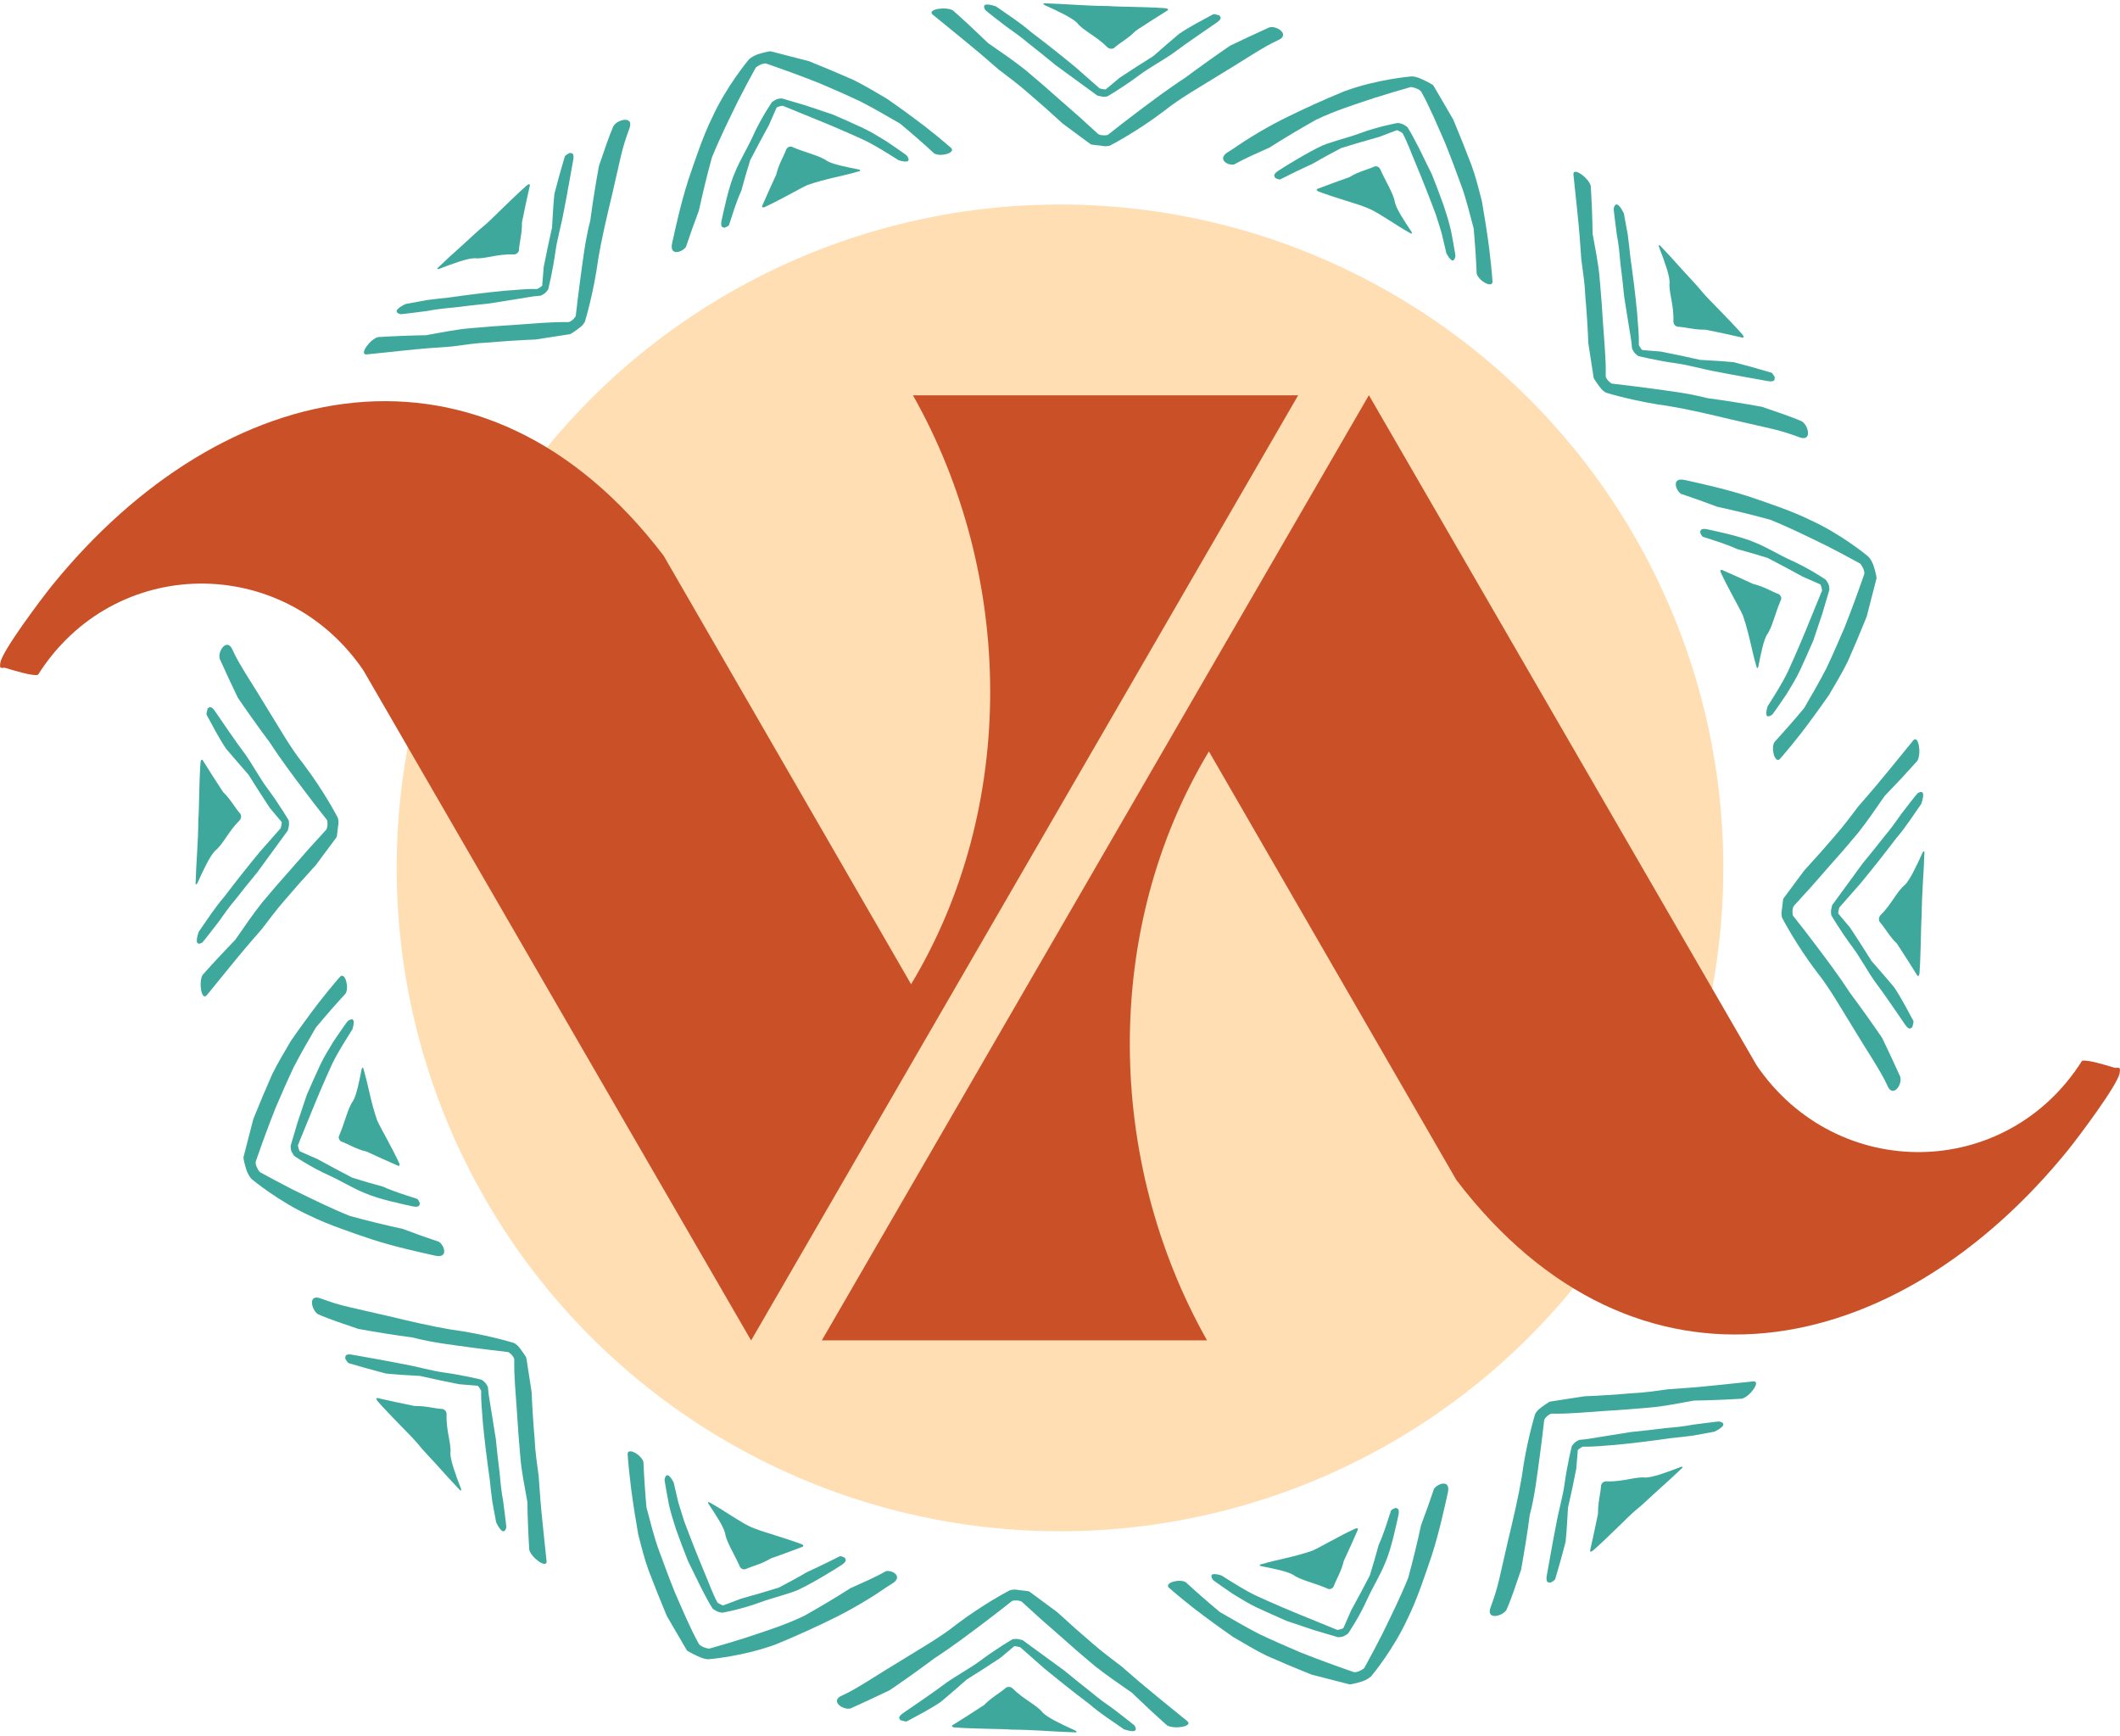 <?xml version="1.0" encoding="UTF-8"?>
<svg id="Layer_2" data-name="Layer 2" xmlns="http://www.w3.org/2000/svg" viewBox="0 0 168.56 137.99">
  <defs>
    <style>
      .cls-1 {
        fill: #ffdeb3;
      }

      .cls-2 {
        fill: none;
      }

      .cls-3 {
        fill: #3fa89d;
      }

      .cls-4 {
        fill: #ca5028;
      }
    </style>
  </defs>
  <g id="Layer_5" data-name="Layer 5">
    <g>
      <g>
        <g>
          <path class="cls-3" d="M151.1,85.63c-.48-1.06-.96-2.1-1.45-3.11-.84-1.23-1.69-2.42-2.54-3.56-.91-1.4-1.93-2.75-2.89-4.02-.55-.73-1.1-1.44-1.65-2.13-.06-.05-.09-.55.05-.78.91-.98,1.83-2.01,2.75-3.08.79-.88,1.58-1.79,2.37-2.74.74-.94,1.41-1.92,2.11-2.93.87-.9,1.74-1.83,2.6-2.8.33-.56.1-2.04-.31-1.64-.09.11-1.89,2.32-1.89,2.32-.82,1.01-1.65,1.99-2.48,2.93-.61.79-1.17,1.56-1.83,2.31-.83.97-1.66,1.91-2.49,2.81l-1.65,2.22c-.05.07-.1.85-.15,1.05-.02.22.02.49.08.55,0,0,1.05,2.04,2.72,4.24,1.02,1.27,1.9,2.85,2.81,4.31,1.06,1.78,2.32,3.62,2.8,4.72.43,1.04,1.21-.07,1.03-.67Z"/>
          <path class="cls-3" d="M152.05,81.63c.04-.11.12-.4.08-.47-.5-.92-.95-1.81-1.55-2.7-.59-.7-1.18-1.38-1.77-2.05-.57-.91-1.14-1.8-1.71-2.66l-.94-1.12c-.02-.05.06-.42.08-.48l1.65-1.87c.95-1.15,1.9-2.35,2.85-3.6.77-.9,1.36-1.82,2.02-2.77.29-.85.15-1.11-.29-.85-.07.05-1.29,1.64-1.29,1.64-.44.61-.84,1.2-1.35,1.79-.58.74-1.15,1.45-1.73,2.15l-1.35,1.85-1.08,1.48s-.07.35-.09.42c0,.08,0,.36.04.4,0,0,.7,1.21,1.7,2.55.57.76,1.15,1.85,1.76,2.71.8,1.05,1.97,2.81,2.4,3.42.29.42.45.29.46.27,0-.02.13-.08.13-.1Z"/>
          <path class="cls-3" d="M149.52,72.76c.87-.86,1.32-1.93,1.93-2.4.39-.38.91-1.46,1.4-2.55.11-.23.19-.15.15.14-.04,1.53-.2,3.02-.21,4.9-.07.75-.05,2.8-.17,4.48-.03.34-.15.31-.23.14-.52-.83-1.04-1.65-1.56-2.44-.63-.61-.96-1.28-1.39-1.75-.07-.15-.08-.34.07-.51Z"/>
        </g>
        <path class="cls-2" d="M141.13,60.46c1.1,7.46.76,15.11-1.06,22.4-1.81,7.3-5.08,14.24-9.55,20.3l9.26,6.84c5.36-7.26,9.29-15.59,11.46-24.36,2.19-8.77,2.6-17.97,1.28-26.9l-11.38,1.71Z"/>
        <g>
          <g>
            <path class="cls-3" d="M114.02,118.36c-.32.95-.66,1.91-1.03,2.89-.3,1.38-.64,2.79-1.03,4.21-.62,1.53-1.34,2.99-2.09,4.52-.44.86-.9,1.73-1.38,2.6-.03.08-.53.41-.84.36-1.45-.5-2.86-1.02-4.23-1.56-1.13-.48-2.22-.96-3.28-1.46-1.07-.55-2.13-1.17-3.15-1.76-.94-.78-1.84-1.57-2.71-2.37-.49-.29-1.69.03-1.36.42.04.04.55.48,1.06.9.52.42,1.04.83,1.04.83.97.74,1.97,1.47,3.02,2.2.86.5,1.76,1.05,2.66,1.49,1.15.51,2.34,1.01,3.56,1.5l3.03.78c.1.03,1.01-.2,1.23-.32.25-.11.51-.3.55-.38,0,0,1.76-2.1,2.9-4.64.69-1.39,1.34-3.35,1.87-4.91.63-1.98,1.03-3.89,1.28-5,.23-1.07-.81-.72-1.09-.31Z"/>
            <path class="cls-3" d="M110.94,119.89c-.09.03-.32.14-.34.2-.3.91-.59,1.89-.98,2.73-.22.81-.45,1.62-.71,2.44-.47.91-.97,1.84-1.48,2.77l-.62,1.41c-.04.05-.42.15-.49.14l-2.4-.98c-1.39-.56-2.74-1.14-4.03-1.73-.93-.44-1.88-1.06-2.78-1.62-.76-.23-.95-.07-.67.35.03.07,1.63,1.15,1.63,1.15.61.37,1.25.77,1.87,1.06.78.36,1.58.72,2.39,1.07l2.18.73,1.86.55c.06.01.39-.02.46-.07.08-.04.33-.18.36-.23,0,0,.87-1.26,1.55-2.78.39-.87,1.02-1.88,1.38-2.79.49-1.07.93-3.2,1.07-3.84.1-.47-.08-.53-.1-.52-.02,0-.12-.06-.14-.05Z"/>
            <path class="cls-3" d="M105.58,126.31c-1.08-.47-2.18-.68-2.77-1.11-.45-.27-1.5-.48-2.51-.68-.22-.05-.17-.14.07-.18,1.22-.36,2.49-.54,3.99-1.06.58-.26,2.08-1.14,3.35-1.73.26-.12.3,0,.22.14-.35.8-.71,1.6-1.09,2.42-.19.83-.59,1.43-.81,2.04-.09.13-.25.23-.45.17Z"/>
          </g>
          <g>
            <path class="cls-3" d="M119.77,128.01c.45-1.02.8-2.16,1.17-3.21.27-1.48.5-2.93.69-4.35.41-1.55.6-3.27.82-4.86.12-.91.23-1.81.33-2.69,0-.08.31-.47.59-.51,1.4.03,2.72-.12,4.14-.21,1.18-.07,2.38-.16,3.6-.27,1.24-.1,2.36-.35,3.58-.56,1.25-.02,2.52-.07,3.81-.15.63-.16,1.51-1.37.94-1.38-.14.01-2.97.31-2.97.31-1.3.14-2.57.24-3.82.32-.99.13-1.92.28-2.95.32-1.27.11-2.51.19-3.73.24l-2.72.42c-.09.01-.73.47-.88.6-.17.14-.32.37-.33.45,0,0-.68,2.2-1.05,4.96-.25,1.51-.68,3.35-1.08,5.01-.23,1.02-.47,2.07-.69,3.02-.21.95-.48,1.7-.69,2.28-.42,1.07.88.77,1.22.28Z"/>
            <path class="cls-3" d="M123.26,125.84c.1-.05.36-.21.39-.28.3-1.01.58-2,.83-2.98.09-.89.14-1.81.19-2.7.24-1.05.46-2.09.66-3.12l.12-1.47c.02-.06.34-.26.41-.28.88.03,1.66-.08,2.51-.13,1.48-.14,2.99-.33,4.54-.55.57-.06,1.16-.12,1.73-.2l1.68-.31c.81-.4.89-.68.39-.81-.08-.01-2.07.25-2.07.25-.72.14-1.48.22-2.24.28-.92.12-1.83.22-2.73.31l-2.25.36c-.62.09-1.18.22-1.82.26-.06,0-.33.16-.38.21-.06.05-.25.26-.25.31,0,0-.35,1.37-.58,3.03-.13.95-.48,2.14-.66,3.18-.25,1.21-.61,3.35-.75,4.08-.09.5.12.53.14.52.02,0,.14.03.16.02Z"/>
            <path class="cls-3" d="M127.73,117.77c1.27.06,2.33-.39,3.09-.3.55,0,1.67-.4,2.78-.83.24-.09.24.02,0,.21-.55.53-1.11,1.03-1.71,1.57-.6.53-1.19,1.13-1.92,1.72-.57.49-2,1.97-3.26,3.09-.26.22-.32.12-.26-.06.22-.96.42-1.91.61-2.85-.02-.88.21-1.59.24-2.24.05-.16.18-.3.41-.31Z"/>
          </g>
          <path class="cls-2" d="M130.52,103.16c-4.48,6.05-10.15,11.22-16.6,15.09-6.44,3.88-13.65,6.46-21.1,7.6l1.71,11.38c8.92-1.35,17.6-4.45,25.33-9.12,7.75-4.66,14.55-10.85,19.92-18.11l-9.26-6.84Z"/>
        </g>
        <g>
          <g>
            <path class="cls-3" d="M70.41,124.93c-.92.52-1.82.89-2.78,1.33-1.18.75-2.42,1.49-3.7,2.21-1.55.74-3.07,1.21-4.69,1.75-.92.29-1.85.57-2.81.84-.07.04-.65-.1-.85-.34-.72-1.29-1.31-2.74-1.9-4.07-.46-1.14-.88-2.27-1.28-3.37-.41-1.09-.69-2.32-1-3.44-.11-1.22-.19-2.42-.24-3.6-.13-.55-1.21-1.18-1.26-.67,0,.06.05.73.12,1.39.07.67.15,1.32.15,1.32.16,1.21.35,2.44.57,3.69.25.97.5,1.99.84,2.91.45,1.18.93,2.38,1.44,3.6l1.58,2.71c.05.1.89.5,1.12.59.25.1.57.16.66.13,0,0,2.72-.22,5.31-1.18,1.52-.62,3.33-1.44,4.81-2.18.92-.46,1.79-.96,2.54-1.42.76-.45,1.43-.96,1.91-1.24.91-.57-.06-1.13-.56-.96Z"/>
            <path class="cls-3" d="M67.15,123.83c-.09-.04-.32-.14-.38-.1-.86.43-1.73.86-2.63,1.27-.73.43-1.46.82-2.22,1.22-.98.3-1.97.6-3,.88l-1.43.54c-.06,0-.4-.19-.45-.24-.39-.73-.69-1.59-1.02-2.36-.58-1.39-1.12-2.76-1.62-4.1-.16-.51-.32-1-.47-1.51l-.37-1.58c-.38-.7-.62-.72-.72-.23-.02.07.34,1.97.34,1.97.16.72.37,1.38.59,2.05.29.81.6,1.63.93,2.46l1.02,2.08c.3.56.59,1.17.93,1.69.03.05.31.22.38.25.08.03.36.11.42.09,0,0,1.5-.26,3.05-.84.89-.33,2.04-.59,2.94-.96,1.14-.53,2.93-1.63,3.49-2,.4-.26.31-.43.3-.44-.02-.01-.05-.13-.06-.14Z"/>
            <path class="cls-3" d="M58.83,124.56c-.46-1.04-1.08-1.97-1.19-2.7-.13-.51-.72-1.42-1.29-2.27-.12-.19-.02-.22.18-.08.56.31,1.09.66,1.66,1.02.58.35,1.17.77,1.92,1.03.59.24,2.27.7,3.58,1.19.26.1.21.21.05.25-.81.31-1.63.61-2.48.91-.72.45-1.42.58-2,.85-.16.03-.34-.02-.43-.2Z"/>
          </g>
          <g>
            <path class="cls-3" d="M67.64,135.82c1.06-.48,2.1-.96,3.11-1.45,1.23-.84,2.42-1.69,3.56-2.54,1.4-.91,2.75-1.93,4.02-2.89.73-.55,1.44-1.1,2.13-1.65.05-.06.55-.09.78.05.98.91,2.01,1.83,3.08,2.75.88.79,1.79,1.58,2.74,2.37.94.74,1.92,1.41,2.93,2.11.9.87,1.83,1.74,2.8,2.6.56.33,2.04.1,1.64-.31-.11-.09-2.32-1.89-2.32-1.89-1.01-.82-1.99-1.65-2.93-2.48-.79-.61-1.56-1.17-2.31-1.83-.97-.83-1.91-1.66-2.81-2.49l-2.22-1.64c-.07-.05-.85-.1-1.05-.15-.22-.02-.49.03-.55.08,0,0-2.04,1.05-4.24,2.72-1.27,1.02-2.85,1.9-4.31,2.81-1.78,1.06-3.62,2.32-4.72,2.8-1.04.43.07,1.21.67,1.03Z"/>
            <path class="cls-3" d="M71.64,136.77c.11.04.4.12.47.08.92-.5,1.81-.95,2.7-1.55.7-.59,1.38-1.18,2.05-1.77.91-.57,1.8-1.14,2.66-1.71l1.12-.94c.06-.02.42.06.48.08l1.87,1.65c1.15.95,2.35,1.9,3.6,2.85.9.77,1.82,1.36,2.77,2.02.85.29,1.11.15.85-.29-.05-.07-1.64-1.29-1.64-1.29-.61-.44-1.2-.84-1.79-1.35-.74-.58-1.45-1.15-2.15-1.73l-1.85-1.35-1.48-1.08s-.35-.07-.42-.09c-.08,0-.36,0-.4.04,0,0-1.21.7-2.55,1.7-.76.57-1.85,1.15-2.71,1.76-1.05.8-2.81,1.97-3.42,2.4-.42.29-.29.45-.27.47.02,0,.08.13.1.13Z"/>
            <path class="cls-3" d="M80.52,134.24c.86.87,1.93,1.32,2.4,1.93.38.39,1.46.91,2.55,1.4.23.11.15.19-.14.15-1.53-.04-3.02-.2-4.9-.21-.75-.07-2.8-.05-4.48-.17-.34-.03-.31-.15-.14-.23.83-.52,1.65-1.04,2.44-1.56.61-.63,1.28-.96,1.75-1.39.15-.07.34-.08.51.07Z"/>
          </g>
          <path class="cls-2" d="M92.82,125.85c-7.46,1.1-15.11.76-22.4-1.06-7.3-1.81-14.24-5.08-20.3-9.55l-6.84,9.26c7.26,5.36,15.59,9.29,24.36,11.46,8.77,2.19,17.97,2.6,26.9,1.28l-1.71-11.38Z"/>
        </g>
        <g>
          <g>
            <path class="cls-3" d="M34.91,98.73c-.95-.32-1.91-.66-2.89-1.03-1.38-.3-2.79-.64-4.21-1.03-1.53-.62-2.99-1.34-4.52-2.09-.86-.44-1.73-.9-2.6-1.38-.08-.03-.41-.53-.36-.84.5-1.45,1.02-2.86,1.56-4.23.48-1.13.96-2.22,1.46-3.28.55-1.07,1.17-2.13,1.76-3.15.78-.94,1.57-1.84,2.37-2.71.29-.49-.03-1.69-.42-1.36-.04.04-.48.55-.9,1.06-.42.52-.83,1.04-.83,1.04-.74.97-1.47,1.97-2.2,3.02-.5.86-1.05,1.76-1.49,2.66-.51,1.15-1.01,2.34-1.5,3.56l-.78,3.03c-.03.1.2,1.01.32,1.23.11.25.3.51.38.55,0,0,2.1,1.76,4.64,2.9,1.39.69,3.35,1.34,4.91,1.87,1.98.63,3.89,1.03,5,1.28,1.07.23.72-.81.31-1.09Z"/>
            <path class="cls-3" d="M33.38,95.66c-.03-.09-.14-.32-.2-.34-.91-.3-1.89-.59-2.73-.98-.81-.22-1.62-.45-2.44-.71-.91-.47-1.84-.97-2.77-1.48l-1.41-.62c-.05-.04-.15-.42-.14-.49l.98-2.4c.56-1.39,1.14-2.74,1.73-4.03.44-.93,1.06-1.88,1.62-2.78.23-.76.07-.95-.35-.67-.07.03-1.15,1.63-1.15,1.63-.37.61-.77,1.25-1.06,1.87-.36.78-.72,1.58-1.07,2.39l-.73,2.18-.55,1.86c-.01.06.02.39.07.46.04.08.18.33.23.36,0,0,1.26.87,2.78,1.55.87.39,1.88,1.02,2.79,1.38,1.07.49,3.2.93,3.84,1.07.47.1.53-.09.52-.1,0-.02.06-.12.05-.14Z"/>
            <path class="cls-3" d="M26.96,90.3c.47-1.08.68-2.18,1.11-2.77.27-.45.48-1.5.68-2.51.05-.22.14-.17.18.07.36,1.22.54,2.49,1.06,3.99.26.58,1.14,2.08,1.73,3.35.12.26,0,.3-.14.22-.8-.35-1.6-.71-2.42-1.09-.83-.19-1.43-.59-2.04-.81-.13-.09-.23-.25-.17-.45Z"/>
          </g>
          <g>
            <path class="cls-3" d="M25.27,104.48c1.02.45,2.16.8,3.21,1.17,1.48.27,2.93.5,4.35.69,1.55.41,3.27.6,4.86.82.91.12,1.81.23,2.69.33.08,0,.47.31.51.59-.03,1.41.12,2.72.21,4.14.07,1.18.16,2.38.27,3.6.1,1.24.35,2.36.56,3.58.02,1.25.07,2.52.15,3.81.16.63,1.37,1.51,1.38.94-.01-.14-.31-2.97-.31-2.97-.14-1.3-.24-2.57-.32-3.82-.13-.99-.28-1.92-.32-2.95-.11-1.27-.19-2.51-.24-3.73l-.42-2.72c-.01-.09-.47-.73-.6-.88-.14-.17-.37-.32-.45-.33,0,0-2.2-.68-4.96-1.05-1.51-.25-3.35-.68-5.01-1.08-1.02-.23-2.07-.47-3.02-.69-.95-.21-1.7-.48-2.28-.69-1.07-.42-.77.88-.28,1.22Z"/>
            <path class="cls-3" d="M27.43,107.98c.05.1.21.36.28.39,1.01.3,2,.58,2.98.83.89.09,1.81.14,2.7.19,1.05.24,2.09.46,3.12.66l1.47.12c.06.02.26.34.28.41-.03.88.08,1.66.13,2.51.14,1.48.33,2.99.55,4.54.06.57.12,1.16.2,1.73l.31,1.68c.4.81.68.89.81.39.01-.08-.25-2.07-.25-2.07-.14-.72-.22-1.48-.28-2.24-.12-.92-.22-1.83-.31-2.73l-.36-2.25c-.09-.62-.22-1.18-.26-1.82,0-.06-.16-.33-.21-.38-.05-.06-.26-.25-.31-.25,0,0-1.37-.35-3.03-.58-.95-.13-2.14-.48-3.18-.66-1.21-.25-3.35-.61-4.08-.75-.5-.09-.53.12-.52.14,0,.02-.03.14-.02.16Z"/>
            <path class="cls-3" d="M35.51,112.45c-.06,1.27.39,2.33.3,3.09,0,.55.4,1.67.83,2.78.09.24-.02.24-.21,0-.53-.55-1.03-1.11-1.57-1.71-.53-.6-1.14-1.19-1.72-1.92-.49-.57-1.97-2-3.09-3.26-.22-.26-.12-.32.06-.26.96.22,1.91.42,2.85.61.88-.02,1.59.21,2.24.24.16.05.3.18.31.41Z"/>
          </g>
          <path class="cls-2" d="M50.12,115.24c-6.05-4.48-11.22-10.15-15.09-16.6-3.88-6.44-6.46-13.65-7.6-21.1l-11.38,1.71c1.35,8.92,4.45,17.6,9.12,25.33,4.66,7.75,10.85,14.55,18.11,19.92l6.84-9.26Z"/>
        </g>
        <g>
          <path class="cls-3" d="M17.46,52.36c.48,1.06.96,2.1,1.45,3.11.84,1.23,1.69,2.42,2.54,3.56.91,1.4,1.93,2.75,2.89,4.02.55.73,1.1,1.44,1.65,2.13.06.05.09.55-.05.78-.91.98-1.83,2.01-2.75,3.08-.79.88-1.58,1.79-2.37,2.74-.74.94-1.41,1.92-2.11,2.93-.87.9-1.74,1.83-2.6,2.8-.33.56-.1,2.04.31,1.64.09-.11,1.89-2.32,1.89-2.32.82-1.01,1.65-1.99,2.48-2.93.61-.79,1.17-1.56,1.83-2.31.83-.97,1.66-1.91,2.49-2.81l1.65-2.22c.05-.07.1-.85.15-1.05.02-.22-.03-.49-.08-.55,0,0-1.05-2.04-2.72-4.24-1.02-1.27-1.9-2.85-2.81-4.31-1.06-1.78-2.32-3.62-2.8-4.72-.43-1.04-1.21.07-1.03.67Z"/>
          <path class="cls-3" d="M16.51,56.36c-.04.11-.12.4-.08.47.5.92.95,1.81,1.55,2.7.59.7,1.18,1.38,1.77,2.05.57.91,1.14,1.8,1.71,2.66l.94,1.12c.02.05-.06.42-.08.48l-1.65,1.87c-.95,1.15-1.9,2.35-2.85,3.6-.77.9-1.36,1.82-2.02,2.77-.29.85-.15,1.11.29.85.07-.05,1.29-1.64,1.29-1.64.44-.61.84-1.2,1.35-1.79.58-.74,1.15-1.45,1.73-2.15l1.35-1.85,1.08-1.48s.07-.35.09-.42c0-.08,0-.36-.04-.4,0,0-.7-1.21-1.7-2.55-.57-.76-1.15-1.85-1.76-2.71-.8-1.05-1.97-2.81-2.4-3.42-.29-.42-.45-.29-.47-.27,0,.02-.13.08-.13.1Z"/>
          <path class="cls-3" d="M19.04,65.23c-.87.86-1.32,1.93-1.93,2.4-.39.38-.91,1.46-1.4,2.55-.11.23-.19.15-.15-.14.04-1.53.2-3.02.21-4.9.07-.75.05-2.8.17-4.48.03-.34.15-.31.23-.14.52.83,1.04,1.65,1.56,2.44.63.61.96,1.28,1.39,1.75.07.15.08.34-.07.51Z"/>
        </g>
        <path class="cls-2" d="M27.43,77.54c-1.1-7.46-.76-15.11,1.06-22.4,1.81-7.3,5.08-14.24,9.55-20.3l-9.26-6.84c-5.36,7.26-9.29,15.59-11.46,24.36-2.19,8.77-2.6,17.97-1.28,26.9l11.38-1.71Z"/>
        <g>
          <g>
            <path class="cls-3" d="M54.54,19.63c.32-.95.66-1.91,1.03-2.89.3-1.38.64-2.79,1.03-4.21.62-1.53,1.34-2.99,2.09-4.52.44-.86.9-1.73,1.38-2.6.03-.08.53-.41.84-.36,1.45.5,2.86,1.02,4.23,1.56,1.13.48,2.22.96,3.28,1.46,1.07.55,2.13,1.17,3.15,1.76.94.78,1.84,1.57,2.71,2.37.49.29,1.69-.03,1.36-.42-.04-.04-.55-.48-1.06-.9-.52-.42-1.04-.83-1.04-.83-.97-.74-1.97-1.47-3.02-2.2-.86-.5-1.76-1.05-2.65-1.49-1.15-.51-2.34-1.01-3.56-1.5l-3.03-.78c-.1-.03-1.01.2-1.23.32-.25.11-.51.3-.55.38,0,0-1.76,2.1-2.91,4.64-.69,1.39-1.34,3.35-1.87,4.91-.63,1.98-1.03,3.89-1.28,5-.23,1.07.81.72,1.09.31Z"/>
            <path class="cls-3" d="M57.62,18.1c.09-.03.32-.14.34-.2.3-.91.59-1.89.98-2.73.22-.81.45-1.62.71-2.44.47-.91.97-1.84,1.48-2.77l.62-1.41c.04-.05.42-.15.49-.14l2.4.98c1.39.56,2.74,1.14,4.03,1.73.93.44,1.88,1.06,2.78,1.62.76.23.95.07.67-.35-.03-.07-1.63-1.15-1.63-1.15-.61-.37-1.25-.77-1.87-1.06-.78-.36-1.58-.72-2.39-1.07l-2.18-.73-1.86-.55c-.06-.01-.39.02-.46.07-.08.04-.33.18-.36.23,0,0-.87,1.26-1.55,2.78-.39.87-1.02,1.88-1.38,2.79-.49,1.07-.93,3.2-1.07,3.84-.1.47.08.53.1.52.02,0,.12.06.14.05Z"/>
            <path class="cls-3" d="M62.98,11.68c1.08.47,2.18.68,2.77,1.11.45.27,1.5.48,2.51.68.22.05.17.14-.07.18-1.22.36-2.49.54-3.99,1.06-.58.26-2.08,1.14-3.35,1.73-.26.12-.3,0-.22-.14.35-.8.71-1.6,1.09-2.42.19-.83.59-1.43.81-2.04.09-.13.25-.23.45-.17Z"/>
          </g>
          <g>
            <path class="cls-3" d="M48.79,9.99c-.45,1.02-.8,2.16-1.17,3.21-.27,1.48-.5,2.93-.69,4.35-.41,1.55-.6,3.27-.82,4.86-.12.91-.23,1.81-.33,2.69,0,.08-.31.47-.59.51-1.41-.03-2.72.12-4.14.21-1.18.07-2.38.16-3.6.27-1.24.1-2.36.35-3.58.56-1.25.02-2.52.07-3.81.15-.63.16-1.51,1.37-.94,1.38.14-.01,2.97-.31,2.97-.31,1.3-.14,2.57-.24,3.82-.32.99-.13,1.92-.28,2.95-.32,1.27-.11,2.51-.19,3.73-.24l2.72-.42c.09-.01.73-.47.88-.6.17-.14.32-.37.33-.45,0,0,.68-2.2,1.05-4.96.25-1.51.68-3.35,1.08-5.01.23-1.02.47-2.07.69-3.02.21-.95.48-1.7.69-2.28.42-1.07-.88-.77-1.22-.28Z"/>
            <path class="cls-3" d="M45.3,12.15c-.1.05-.36.21-.39.28-.3,1.01-.58,2-.83,2.98-.09.89-.14,1.81-.19,2.7-.24,1.05-.46,2.09-.66,3.12l-.12,1.47c-.02.06-.34.26-.41.28-.88-.03-1.66.08-2.51.13-1.48.14-2.99.33-4.54.55-.57.06-1.16.12-1.73.2l-1.68.31c-.81.4-.89.68-.39.81.08.01,2.07-.25,2.07-.25.72-.14,1.48-.22,2.24-.29.92-.12,1.83-.22,2.73-.31l2.25-.36c.62-.09,1.18-.22,1.82-.26.06,0,.33-.16.38-.21.06-.05.25-.26.25-.31,0,0,.35-1.37.58-3.03.13-.95.48-2.14.66-3.18.25-1.21.61-3.35.75-4.08.09-.5-.12-.53-.14-.52-.02,0-.14-.03-.16-.02Z"/>
            <path class="cls-3" d="M40.83,20.23c-1.27-.06-2.33.39-3.09.3-.55,0-1.67.4-2.78.83-.24.09-.24-.02,0-.21.55-.53,1.11-1.03,1.71-1.57.6-.53,1.19-1.13,1.92-1.72.57-.49,2-1.97,3.26-3.09.26-.22.32-.12.26.06-.22.96-.42,1.91-.61,2.85.02.88-.21,1.59-.24,2.24-.05.16-.18.3-.41.31Z"/>
          </g>
          <path class="cls-2" d="M38.04,34.83c4.48-6.05,10.15-11.22,16.6-15.09,6.44-3.88,13.65-6.46,21.1-7.6l-1.71-11.38c-8.92,1.35-17.6,4.45-25.33,9.12-7.75,4.66-14.55,10.85-19.92,18.11l9.26,6.84Z"/>
        </g>
        <g>
          <g>
            <path class="cls-3" d="M98.16,13.06c.92-.52,1.82-.89,2.78-1.33,1.18-.75,2.42-1.49,3.7-2.21,1.55-.74,3.07-1.21,4.69-1.75.92-.29,1.85-.57,2.81-.84.07-.04.65.1.85.34.72,1.29,1.31,2.74,1.9,4.07.46,1.14.88,2.27,1.28,3.37.41,1.09.69,2.32,1,3.44.11,1.22.19,2.42.24,3.6.13.55,1.21,1.18,1.26.67,0-.06-.05-.73-.12-1.39-.07-.67-.15-1.32-.15-1.32-.16-1.21-.35-2.44-.57-3.69-.25-.97-.5-1.99-.84-2.91-.45-1.18-.93-2.38-1.44-3.6l-1.58-2.71c-.05-.1-.89-.5-1.12-.59-.25-.1-.57-.16-.66-.13,0,0-2.72.22-5.31,1.18-1.52.62-3.33,1.44-4.81,2.18-.92.46-1.79.96-2.54,1.42-.76.45-1.43.96-1.91,1.24-.91.57.06,1.13.56.96Z"/>
            <path class="cls-3" d="M101.41,14.16c.09.04.32.14.38.1.86-.43,1.73-.86,2.63-1.27.73-.43,1.46-.82,2.22-1.22.98-.3,1.97-.6,3-.88l1.43-.54c.06,0,.4.19.45.24.39.73.69,1.59,1.02,2.36.58,1.39,1.12,2.76,1.62,4.1.16.51.32,1,.47,1.51l.37,1.58c.38.7.62.72.72.23.02-.07-.34-1.97-.34-1.97-.16-.72-.37-1.38-.59-2.05-.29-.81-.6-1.63-.93-2.46l-1.02-2.08c-.3-.56-.59-1.17-.93-1.69-.03-.05-.31-.22-.38-.25-.08-.03-.36-.11-.42-.09,0,0-1.5.26-3.05.84-.89.33-2.04.59-2.94.96-1.14.53-2.93,1.63-3.49,2-.4.26-.31.43-.3.44.02.01.05.13.06.14Z"/>
            <path class="cls-3" d="M109.73,13.43c.46,1.04,1.08,1.97,1.19,2.7.13.51.72,1.42,1.29,2.27.12.19.02.22-.18.08-.56-.31-1.09-.66-1.66-1.02-.58-.35-1.17-.77-1.92-1.03-.59-.24-2.27-.7-3.58-1.19-.26-.1-.21-.21-.05-.25.81-.31,1.63-.61,2.48-.91.72-.45,1.42-.58,2-.85.16-.03.34.02.43.21Z"/>
          </g>
          <g>
            <path class="cls-3" d="M100.92,2.18c-1.06.48-2.1.96-3.11,1.45-1.23.84-2.42,1.69-3.56,2.54-1.4.91-2.75,1.93-4.02,2.89-.73.55-1.44,1.1-2.13,1.65-.05.06-.55.09-.78-.05-.98-.91-2.01-1.83-3.08-2.75-.88-.79-1.79-1.58-2.74-2.37-.94-.74-1.92-1.41-2.93-2.11-.9-.87-1.83-1.74-2.8-2.6-.56-.33-2.04-.1-1.64.31.11.09,2.32,1.89,2.32,1.89,1.01.82,1.99,1.65,2.93,2.48.79.61,1.56,1.17,2.31,1.83.97.83,1.91,1.66,2.81,2.49l2.22,1.64c.07.05.85.1,1.05.15.22.02.49-.02.55-.08,0,0,2.04-1.05,4.24-2.72,1.27-1.02,2.85-1.9,4.31-2.81,1.78-1.06,3.62-2.32,4.72-2.8,1.04-.43-.07-1.21-.67-1.03Z"/>
            <path class="cls-3" d="M96.92,1.22c-.11-.04-.4-.12-.47-.08-.92.5-1.81.95-2.7,1.55-.7.59-1.38,1.18-2.05,1.77-.91.57-1.8,1.14-2.66,1.71l-1.13.94c-.05.02-.42-.06-.48-.08l-1.87-1.65c-1.15-.95-2.35-1.9-3.6-2.85-.9-.77-1.82-1.36-2.77-2.02-.85-.29-1.11-.15-.85.29.05.07,1.64,1.29,1.64,1.29.61.44,1.2.84,1.79,1.35.74.58,1.45,1.15,2.15,1.73l1.85,1.35,1.48,1.08s.35.07.42.09c.08,0,.36,0,.4-.04,0,0,1.21-.7,2.55-1.7.76-.57,1.85-1.15,2.71-1.76,1.05-.8,2.81-1.97,3.42-2.4.42-.29.29-.45.27-.47-.02,0-.08-.13-.1-.13Z"/>
            <path class="cls-3" d="M88.04,3.75c-.86-.87-1.93-1.32-2.4-1.93-.38-.39-1.46-.91-2.55-1.4-.23-.11-.15-.19.14-.15,1.52.04,3.02.2,4.9.21.75.07,2.8.05,4.48.17.34.03.31.15.14.23-.83.52-1.65,1.04-2.44,1.56-.61.63-1.28.96-1.75,1.39-.15.07-.34.08-.51-.07Z"/>
          </g>
          <path class="cls-2" d="M75.74,12.14c7.46-1.1,15.11-.76,22.4,1.06,7.3,1.81,14.24,5.08,20.3,9.55l6.84-9.26c-7.26-5.36-15.59-9.29-24.36-11.46-8.77-2.19-17.97-2.6-26.9-1.28l1.71,11.38Z"/>
        </g>
        <g>
          <g>
            <path class="cls-3" d="M133.65,39.26c.95.32,1.91.66,2.89,1.03,1.38.3,2.79.64,4.21,1.03,1.53.62,2.99,1.34,4.52,2.09.86.44,1.73.9,2.6,1.38.08.03.41.53.36.84-.5,1.45-1.02,2.86-1.56,4.23-.48,1.13-.96,2.22-1.46,3.28-.55,1.07-1.17,2.13-1.76,3.15-.78.94-1.57,1.84-2.37,2.71-.29.49.03,1.69.42,1.36.04-.04.48-.55.9-1.06.42-.52.83-1.04.83-1.04.74-.97,1.47-1.97,2.2-3.02.5-.86,1.05-1.76,1.49-2.66.51-1.15,1.01-2.34,1.5-3.56l.78-3.03c.03-.1-.2-1.01-.32-1.23-.11-.25-.3-.51-.38-.55,0,0-2.1-1.76-4.64-2.9-1.39-.69-3.35-1.34-4.91-1.87-1.98-.63-3.89-1.03-5-1.28-1.07-.23-.72.81-.31,1.09Z"/>
            <path class="cls-3" d="M135.18,42.33c.03.09.14.32.2.34.91.3,1.89.59,2.73.98.81.22,1.62.45,2.44.71.91.47,1.84.97,2.77,1.48l1.41.62c.05.04.15.42.14.49l-.98,2.4c-.56,1.39-1.14,2.74-1.73,4.03-.44.93-1.06,1.88-1.62,2.78-.23.76-.07.95.35.67.07-.03,1.15-1.63,1.15-1.63.37-.61.77-1.25,1.06-1.87.36-.78.72-1.58,1.07-2.39l.73-2.18.55-1.86c.01-.06-.02-.39-.07-.46-.04-.08-.18-.33-.23-.36,0,0-1.26-.87-2.78-1.55-.87-.39-1.88-1.02-2.79-1.38-1.07-.49-3.2-.93-3.84-1.07-.47-.1-.53.09-.52.1,0,.02-.06.12-.05.14Z"/>
            <path class="cls-3" d="M141.6,47.69c-.47,1.08-.68,2.18-1.11,2.77-.27.45-.48,1.5-.68,2.51-.05.22-.14.17-.18-.07-.36-1.22-.54-2.49-1.06-3.99-.26-.58-1.14-2.08-1.73-3.35-.12-.26,0-.3.14-.22.8.35,1.6.71,2.42,1.09.83.19,1.43.59,2.04.81.13.09.23.25.17.45Z"/>
          </g>
          <g>
            <path class="cls-3" d="M143.29,33.51c-1.02-.45-2.16-.8-3.21-1.17-1.48-.27-2.93-.5-4.35-.69-1.55-.41-3.27-.6-4.86-.82-.91-.12-1.81-.23-2.69-.33-.08,0-.47-.31-.51-.59.03-1.41-.12-2.72-.21-4.14-.07-1.18-.16-2.38-.27-3.6-.1-1.24-.35-2.36-.56-3.58-.02-1.25-.07-2.52-.15-3.81-.16-.63-1.37-1.51-1.38-.94.01.14.31,2.97.31,2.97.14,1.3.24,2.57.32,3.82.13.99.28,1.92.32,2.95.11,1.27.19,2.51.24,3.73l.42,2.72c.01.09.47.73.6.88.14.17.37.32.45.33,0,0,2.2.68,4.96,1.05,1.51.25,3.35.68,5.01,1.08,1.02.23,2.07.47,3.02.69.95.21,1.7.48,2.28.69,1.07.42.77-.88.28-1.22Z"/>
            <path class="cls-3" d="M141.13,30.02c-.05-.1-.21-.36-.28-.39-1.01-.3-2-.58-2.98-.83-.89-.09-1.81-.14-2.7-.19-1.05-.24-2.09-.46-3.12-.66l-1.47-.12c-.06-.02-.26-.34-.28-.41.03-.88-.08-1.66-.13-2.51-.14-1.48-.33-2.99-.55-4.54-.06-.57-.12-1.16-.2-1.73l-.31-1.68c-.4-.81-.68-.89-.81-.39-.01.08.25,2.07.25,2.07.14.72.22,1.48.28,2.24.12.92.22,1.83.31,2.73l.36,2.25c.09.62.22,1.18.26,1.82,0,.06.16.33.21.38.05.06.26.25.31.25,0,0,1.37.35,3.03.58.95.13,2.14.48,3.18.66,1.21.25,3.35.61,4.08.75.5.09.53-.12.52-.14,0-.02.03-.14.02-.16Z"/>
            <path class="cls-3" d="M133.05,25.54c.06-1.27-.39-2.33-.3-3.09,0-.55-.4-1.67-.83-2.78-.09-.24.02-.24.21,0,.53.55,1.03,1.11,1.57,1.71.53.6,1.13,1.19,1.72,1.92.49.57,1.97,2,3.09,3.26.22.26.12.32-.06.26-.96-.22-1.91-.42-2.85-.61-.88.02-1.59-.21-2.24-.24-.16-.05-.3-.18-.31-.41Z"/>
          </g>
          <path class="cls-2" d="M118.44,22.75c6.05,4.48,11.22,10.15,15.09,16.6,3.88,6.44,6.46,13.65,7.6,21.1l11.38-1.71c-1.35-8.92-4.45-17.6-9.12-25.33-4.66-7.75-10.85-14.55-18.11-19.92l-6.84,9.26Z"/>
        </g>
      </g>
      <g>
        <circle class="cls-1" cx="84.28" cy="69" r="52.74"/>
        <g>
          <path class="cls-4" d="M103.22,31.42l-43.5,75.15-30.83-53.28c-6.36-9.32-19.84-9.18-25.87.36-.4.13-2.03-.38-2.56-.54-.29-.09-.54.2-.43-.44.17-.96,3.26-5.06,4.06-6.06,13.69-16.93,34.36-21.19,48.67-2.44l19.68,34.08c8.51-14.13,8.21-32.55.15-46.82h30.64Z"/>
          <path class="cls-4" d="M65.34,106.57L108.84,31.42l30.83,53.28c6.36,9.32,19.84,9.18,25.87-.36.4-.13,2.03.38,2.56.54.29.09.54-.2.43.44-.17.96-3.26,5.06-4.06,6.06-13.69,16.93-34.36,21.19-48.67,2.44l-19.68-34.08c-8.51,14.13-8.21,32.55-.15,46.82h-30.64Z"/>
        </g>
      </g>
    </g>
  </g>
</svg>